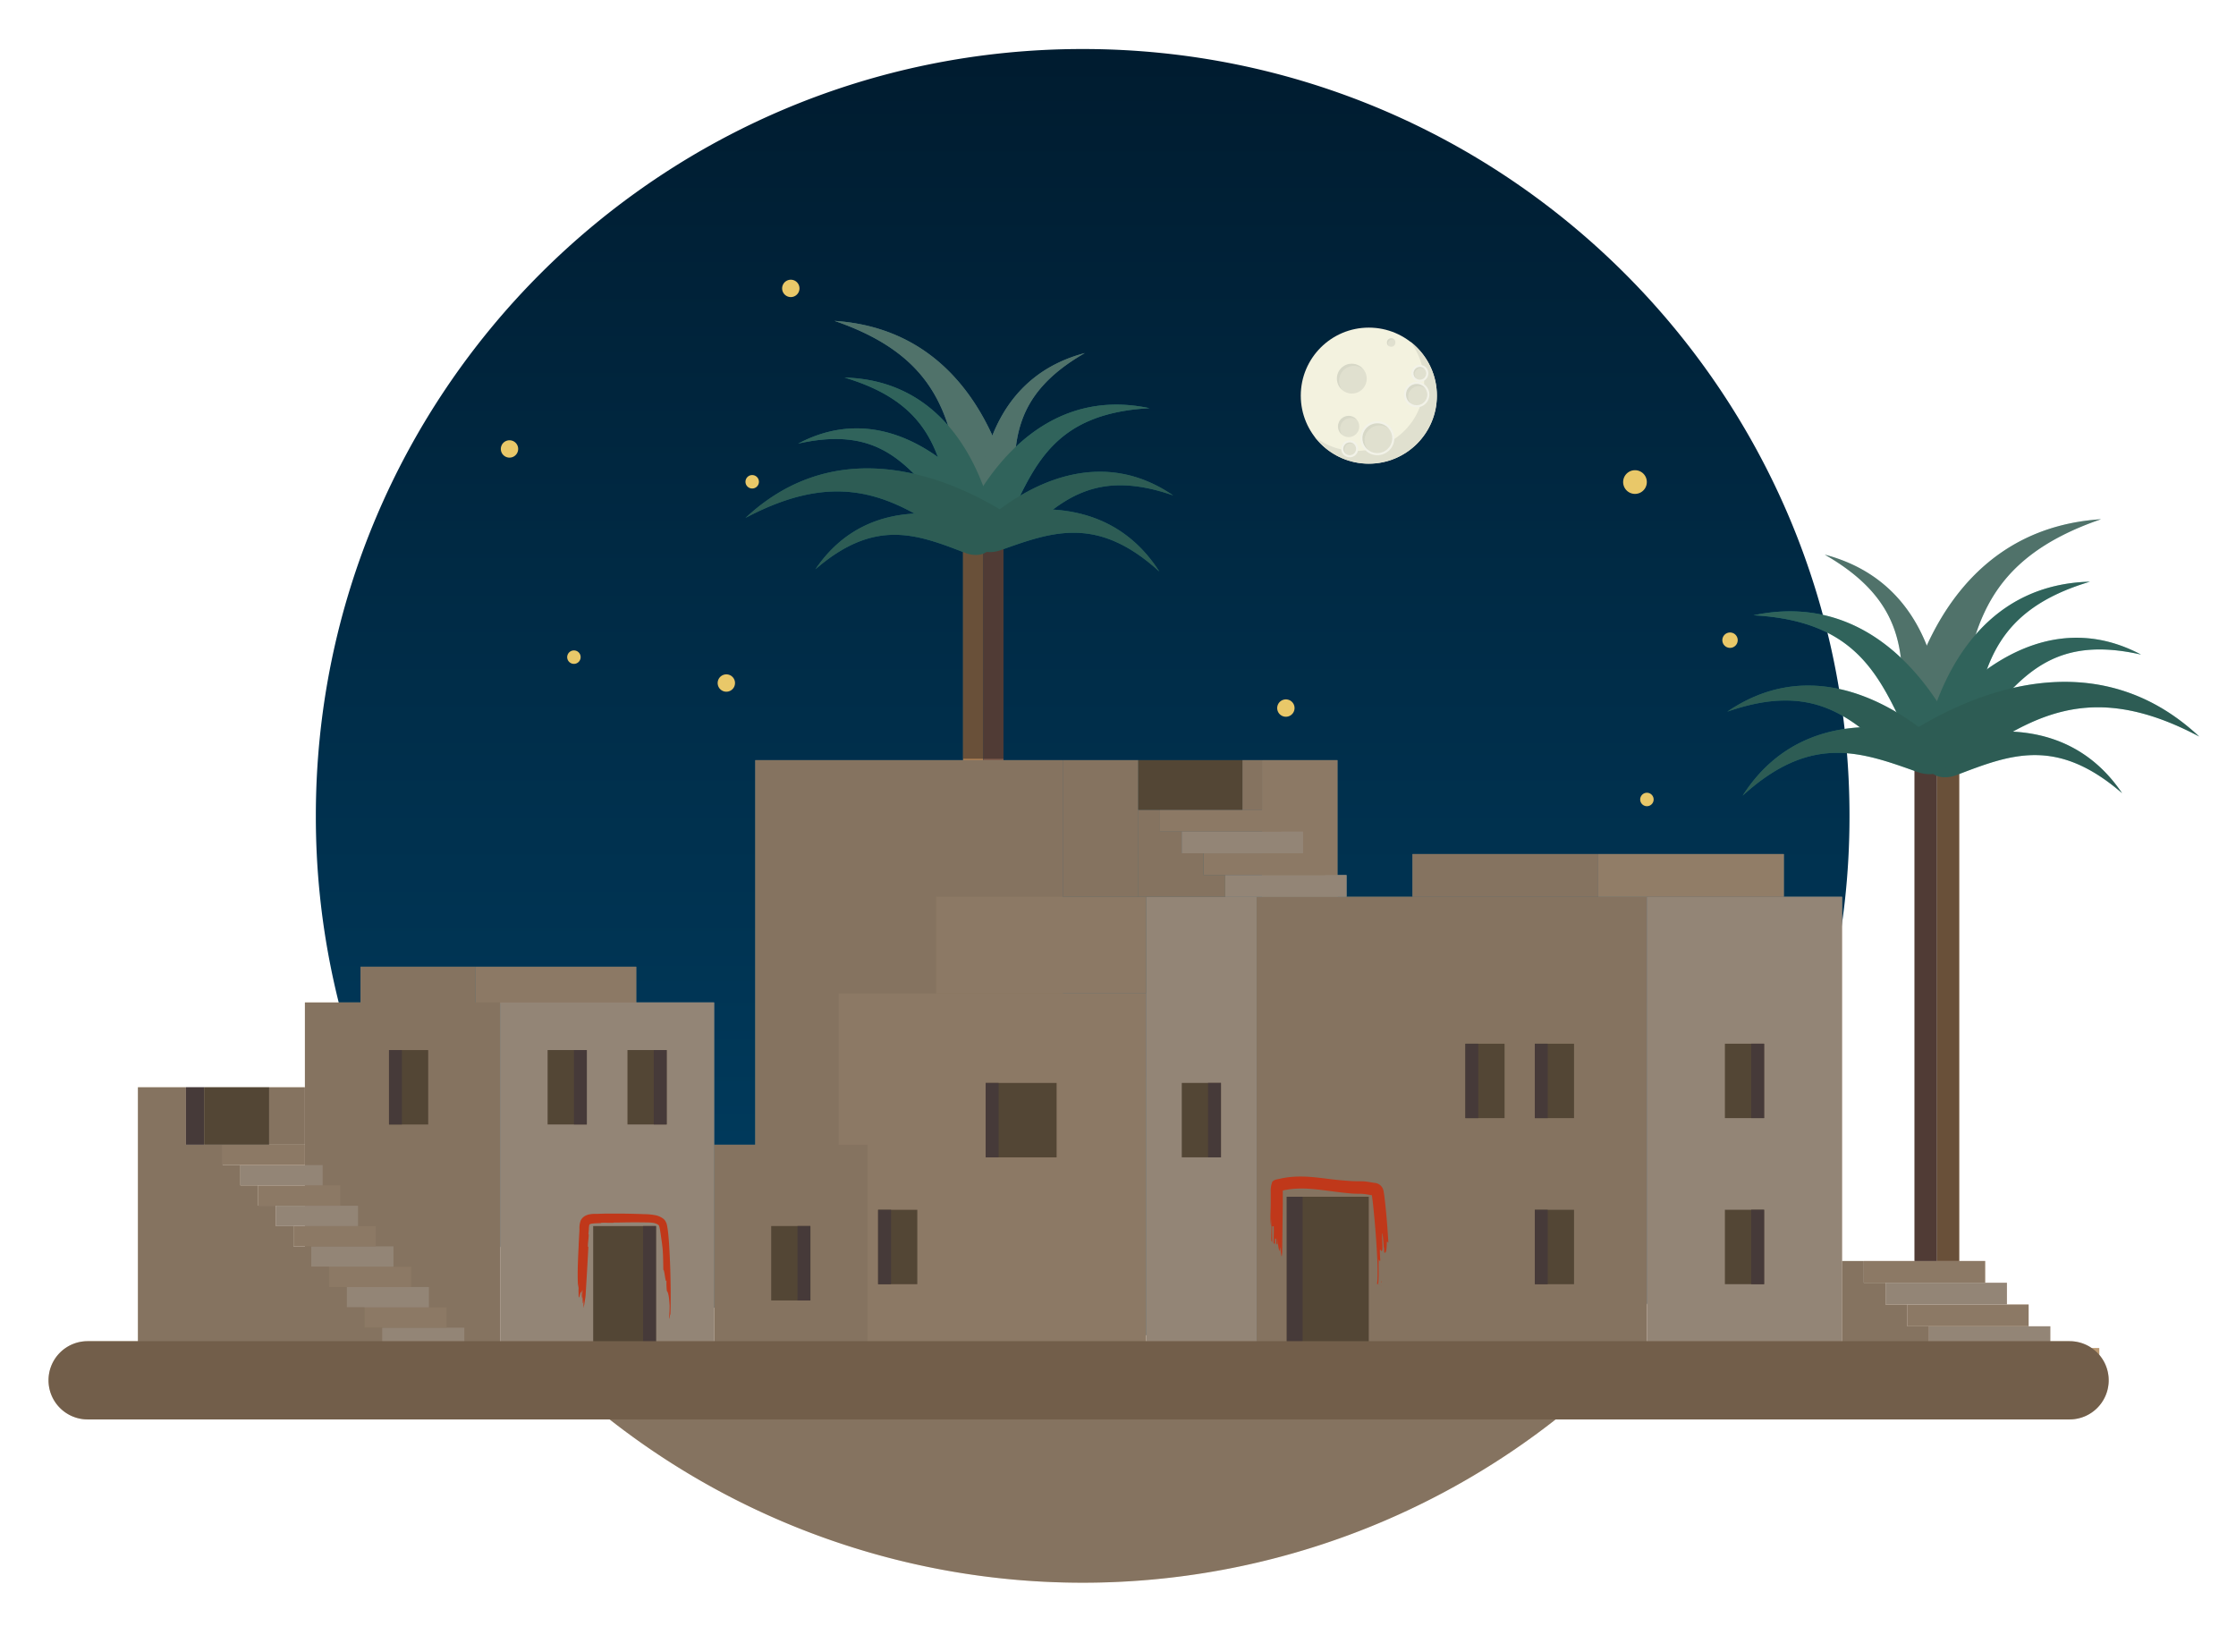 <svg xmlns="http://www.w3.org/2000/svg" xmlns:xlink="http://www.w3.org/1999/xlink" viewBox="0 0 811.94 600"><defs><style>.cls-1{isolation:isolate;}.cls-2{fill:url(#linear-gradient);}.cls-3{fill:#a97d51;}.cls-4{fill:#785548;}.cls-5{fill:#3ba291;}.cls-6{fill:#79bdae;}.cls-7{fill:#359484;}.cls-8{fill:#dec09b;}.cls-9{fill:#ba9871;}.cls-10{fill:#7e6949;}.cls-11{fill:#665250;}.cls-12{fill:#eccba4;}.cls-13{fill:#fae2c6;}.cls-14{fill:#f5d2a9;}.cls-15{fill:#e9c869;}.cls-16{fill:#f3f2df;}.cls-17{fill:#e0e0cf;}.cls-18{fill:#f2f2e8;}.cls-19{fill:#a6a79c;opacity:0.15;}.cls-20{opacity:0.48;}.cls-21{mix-blend-mode:multiply;}.cls-22{fill:#231f20;}.cls-23{fill:#c0381a;}</style><linearGradient id="linear-gradient" x1="393.14" y1="424.62" x2="393.14" y2="-86.37" gradientUnits="userSpaceOnUse"><stop offset="0" stop-color="#003a5c"/><stop offset="1" stop-color="#001424"/></linearGradient></defs><title>EEI-WG-Passover</title><g class="cls-1"><g id="Layer_1" data-name="Layer 1"><path class="cls-2" d="M136.61,404.73a277.51,277.51,0,0,1-21.92-108.48c0-153.79,124.66-278.45,278.45-278.45S671.59,142.46,671.59,296.25a277.31,277.31,0,0,1-27.25,120.28l-64,78.76L198.84,471Z"/><rect class="cls-3" x="349.69" y="193.07" width="7.35" height="167.63"/><rect class="cls-4" x="357.04" y="193.07" width="7.35" height="167.63"/><path class="cls-5" d="M352,175.93c-14.36-15-36.92-28.23-62.19-14.84,27.7-6.28,38.21,6.06,50.49,20.28,1.41,1.63,4,3.41,6.5,3.21,3.68-.29,6.46-3.12,6.21-6.31A6.34,6.34,0,0,0,352,175.93Z"/><path class="cls-6" d="M368.07,181.81c-6.29-29.24-23.92-62.6-65.07-65.3,38.74,13.27,42.29,36.38,46.59,63.12.49,3.07,2.29,7.18,5.55,8.86,4.74,2.43,10.29,1.07,12.4-3A9.3,9.3,0,0,0,368.07,181.81Z"/><path class="cls-6" d="M355.21,185.71c.47-22.49,8.73-49.64,38.73-57.51-26.71,15.33-26,32.9-25.39,53.27.07,2.34-.66,5.63-2.84,7.33-3.15,2.47-7.44,2.26-9.58-.47A7.12,7.12,0,0,1,355.21,185.71Z"/><path class="cls-5" d="M352,185c11.39-21.52,32.58-43.76,65.42-36.78-33.29,1.83-41.18,19.15-50.47,39.16-1.06,2.3-3.37,5.12-6.3,5.71-4.25.86-8.3-1.43-9-5.12A7.53,7.53,0,0,1,352,185Z"/><path class="cls-5" d="M360.24,186.7c-5.91-22.94-20.93-48.77-53.58-49.6,31.08,9.26,34.62,27.44,38.89,48.46.48,2.42,2,5.61,4.67,6.84,3.83,1.77,8.17.52,9.71-2.8A7.36,7.36,0,0,0,360.24,186.7Z"/><path class="cls-7" d="M363.49,185.21c-25.81-15.51-62.47-25.52-92.79,2.86,36.43-19.34,55.85-6,78.47,9.22,2.6,1.75,6.85,3.26,10.33,2,5.05-1.81,7.88-6.82,6.31-11.2A9.29,9.29,0,0,0,363.49,185.21Z"/><path class="cls-7" d="M358.47,190.41c-19.88-6.5-46.26-7.59-62.39,16.32C317.75,188,333,194,350.65,200.81c2,.79,5.14,1.15,7.31-.23,3.13-2,4.27-5.84,2.53-8.56A6.54,6.54,0,0,0,358.47,190.41Z"/><path class="cls-7" d="M359,188.1c16.85-14,42.1-25.26,67-8.21-28.34-9.87-40.83,1.84-55.4,15.31-1.67,1.55-4.57,3.11-7.21,2.6-3.83-.74-6.41-4-5.77-7.36A6.85,6.85,0,0,1,359,188.1Z"/><path class="cls-7" d="M355.17,188.58c21.28-6.38,49.31-6.85,65.81,18.95-22.51-20.45-38.82-14.49-57.77-7.71-2.18.78-5.49,1.09-7.75-.44-3.28-2.21-4.39-6.31-2.47-9.15A7,7,0,0,1,355.17,188.58Z"/><path class="cls-8" d="M590.84,492.32a278.43,278.43,0,0,1-390.61,4.73"/><rect class="cls-9" x="23.97" y="489.48" width="738.33" height="11.61"/><rect class="cls-8" x="456.28" y="325.64" width="141.75" height="163.84"/><rect class="cls-10" x="557.33" y="378.99" width="14.23" height="27.02"/><rect class="cls-11" x="557.33" y="378.99" width="4.68" height="27.02"/><rect class="cls-10" x="532.11" y="378.99" width="14.23" height="27.02"/><rect class="cls-11" x="532.11" y="378.99" width="4.68" height="27.02"/><rect class="cls-12" x="458.28" y="276.02" width="27.38" height="49.62"/><rect class="cls-8" x="274.26" y="276.02" width="111.69" height="213.46"/><rect class="cls-12" x="304.51" y="360.71" width="111.69" height="128.77"/><rect class="cls-13" x="598.03" y="325.64" width="70.88" height="163.84"/><rect class="cls-13" x="416.2" y="325.64" width="40.08" height="163.84"/><rect class="cls-10" x="429.12" y="393.23" width="14.23" height="27.02" transform="translate(872.48 813.47) rotate(180)"/><rect class="cls-11" x="438.68" y="393.23" width="4.68" height="27.02" transform="translate(882.03 813.47) rotate(180)"/><rect class="cls-10" x="557.33" y="439.29" width="14.23" height="27.02"/><rect class="cls-11" x="557.33" y="439.29" width="4.68" height="27.02"/><rect class="cls-10" x="318.86" y="439.29" width="14.23" height="27.02"/><rect class="cls-11" x="318.86" y="439.29" width="4.68" height="27.02"/><rect class="cls-10" x="626.35" y="439.29" width="14.23" height="27.02" transform="translate(1266.93 905.59) rotate(180)"/><rect class="cls-11" x="635.9" y="439.29" width="4.68" height="27.02" transform="translate(1276.49 905.59) rotate(180)"/><rect class="cls-10" x="357.93" y="393.23" width="25.75" height="27.02"/><rect class="cls-11" x="357.93" y="393.23" width="4.68" height="27.02"/><rect class="cls-12" x="339.93" y="325.64" width="76.27" height="35.07"/><rect class="cls-8" x="385.95" y="276.02" width="27.38" height="49.62"/><rect class="cls-13" x="444.9" y="317.74" width="44.07" height="7.9" transform="translate(933.86 643.39) rotate(180)"/><rect class="cls-12" x="437" y="309.84" width="44.07" height="7.9" transform="translate(918.08 627.59) rotate(180)"/><rect class="cls-13" x="429.11" y="301.95" width="44.07" height="7.9" transform="translate(902.29 611.79) rotate(180)"/><rect class="cls-12" x="421.22" y="294.05" width="44.07" height="7.9" transform="translate(886.51 595.99) rotate(180)"/><polygon class="cls-8" points="413.33 325.64 444.89 325.64 444.89 317.74 437 317.74 437 309.84 429.11 309.84 429.11 301.94 421.22 301.94 421.22 294.05 413.33 294.05 413.33 325.64"/><rect class="cls-13" x="700.47" y="481.58" width="44.07" height="7.9" transform="translate(1445 971.07) rotate(180)"/><rect class="cls-12" x="692.58" y="473.69" width="44.07" height="7.9" transform="translate(1429.22 955.27) rotate(180)"/><rect class="cls-13" x="684.68" y="465.79" width="44.07" height="7.9" transform="translate(1413.44 939.47) rotate(180)"/><rect class="cls-12" x="676.79" y="457.89" width="44.07" height="7.9" transform="translate(1397.65 923.67) rotate(180)"/><polygon class="cls-8" points="668.9 489.48 700.47 489.48 700.47 481.58 692.58 481.58 692.58 473.69 684.68 473.69 684.68 465.79 676.79 465.79 676.79 457.89 668.9 457.89 668.9 489.48"/><rect class="cls-8" x="451.15" y="276.02" width="7.14" height="18.02"/><rect class="cls-10" x="413.33" y="276.02" width="37.82" height="18.02"/><rect class="cls-8" x="512.91" y="310.12" width="67.41" height="15.52"/><rect class="cls-14" x="580.33" y="310.12" width="67.41" height="15.52"/><rect class="cls-8" x="130.92" y="351.04" width="41.7" height="13.45"/><rect class="cls-12" x="172.62" y="351.04" width="58.41" height="13.45"/><rect class="cls-10" x="626.35" y="378.99" width="14.23" height="27.02" transform="translate(1266.93 784.99) rotate(180)"/><rect class="cls-11" x="635.9" y="378.99" width="4.68" height="27.02" transform="translate(1276.49 784.99) rotate(180)"/><rect class="cls-10" x="467.26" y="434.55" width="29.77" height="54.94"/><rect class="cls-11" x="467.26" y="434.55" width="5.74" height="54.94"/><rect class="cls-8" x="259.3" y="415.67" width="55.7" height="73.81"/><rect class="cls-8" x="110.72" y="364" width="70.9" height="125.49"/><rect class="cls-13" x="138.74" y="482.1" width="29.87" height="7.38" transform="translate(307.35 971.58) rotate(180)"/><rect class="cls-12" x="132.31" y="474.72" width="29.87" height="7.38" transform="translate(294.49 956.82) rotate(180)"/><rect class="cls-13" x="125.88" y="467.34" width="29.87" height="7.38" transform="translate(281.62 942.06) rotate(180)"/><rect class="cls-12" x="119.44" y="459.96" width="29.87" height="7.38" transform="translate(268.76 927.3) rotate(180)"/><rect class="cls-13" x="113.01" y="452.58" width="29.87" height="7.38" transform="translate(255.89 912.53) rotate(180)"/><rect class="cls-12" x="106.58" y="445.19" width="29.87" height="7.38" transform="translate(243.03 897.77) rotate(180)"/><rect class="cls-13" x="100.15" y="437.81" width="29.87" height="7.38" transform="translate(230.16 883.01) rotate(180)"/><rect class="cls-12" x="93.72" y="430.43" width="29.87" height="7.38" transform="translate(217.3 868.24) rotate(180)"/><rect class="cls-13" x="87.28" y="423.05" width="29.87" height="7.38" transform="translate(204.44 853.48) rotate(180)"/><rect class="cls-12" x="80.85" y="415.67" width="29.87" height="7.38" transform="translate(191.57 838.72) rotate(180)"/><polygon class="cls-8" points="132.31 482.1 132.31 474.72 125.88 474.72 125.88 467.34 119.44 467.34 119.44 459.96 113.01 459.96 113.01 452.58 106.58 452.58 106.58 445.19 100.15 445.19 100.15 437.81 93.72 437.81 93.72 430.43 87.28 430.43 87.28 423.05 80.85 423.05 80.85 415.67 67.52 415.67 67.52 394.8 50.08 394.8 50.08 489.48 138.74 489.48 138.74 482.1 132.31 482.1"/><rect class="cls-8" x="97.72" y="394.8" width="12.99" height="20.86"/><rect class="cls-11" x="67.52" y="394.8" width="6.57" height="20.86"/><rect class="cls-13" x="181.62" y="364" width="77.69" height="125.49"/><rect class="cls-10" x="198.84" y="381.3" width="14.23" height="27.02" transform="translate(411.92 789.61) rotate(180)"/><rect class="cls-11" x="208.4" y="381.3" width="4.68" height="27.02" transform="translate(421.48 789.61) rotate(180)"/><rect class="cls-10" x="141.26" y="381.3" width="14.23" height="27.02"/><rect class="cls-11" x="141.26" y="381.3" width="4.68" height="27.02"/><rect class="cls-10" x="227.84" y="381.3" width="14.23" height="27.02" transform="translate(469.92 789.61) rotate(180)"/><rect class="cls-11" x="237.4" y="381.3" width="4.68" height="27.02" transform="translate(479.48 789.61) rotate(180)"/><rect class="cls-10" x="280.04" y="445.19" width="14.23" height="27.02" transform="translate(574.31 917.4) rotate(180)"/><rect class="cls-11" x="289.6" y="445.19" width="4.68" height="27.02" transform="translate(583.87 917.4) rotate(180)"/><rect class="cls-10" x="215.4" y="445.19" width="22.8" height="44.29" transform="translate(453.6 934.68) rotate(180)"/><rect class="cls-11" x="233.53" y="445.19" width="4.68" height="44.29" transform="translate(471.73 934.68) rotate(180)"/><rect class="cls-10" x="74.1" y="394.8" width="23.63" height="20.86"/><path class="cls-15" d="M275.58,175a2.44,2.44,0,1,1-2.36-2.5A2.44,2.44,0,0,1,275.58,175Z"/><path class="cls-15" d="M210.84,238.69a2.44,2.44,0,1,1-2.36-2.51A2.42,2.42,0,0,1,210.84,238.69Z"/><path class="cls-15" d="M266.9,248a3.15,3.15,0,1,1-3.15-3.13A3.14,3.14,0,0,1,266.9,248Z"/><path class="cls-15" d="M290.31,104.7a3.15,3.15,0,1,1-3.15-3.13A3.15,3.15,0,0,1,290.31,104.7Z"/><path class="cls-15" d="M188.16,163a3.15,3.15,0,1,1-3.15-3.13A3.15,3.15,0,0,1,188.16,163Z"/><path class="cls-15" d="M600.47,290.37a2.44,2.44,0,1,1-2.36-2.51A2.44,2.44,0,0,1,600.47,290.37Z"/><path class="cls-15" d="M631,232.54a2.79,2.79,0,1,1-2.7-2.87A2.78,2.78,0,0,1,631,232.54Z"/><path class="cls-15" d="M598,175a4.3,4.3,0,1,1-4.3-4.26A4.29,4.29,0,0,1,598,175Z"/><path class="cls-15" d="M470.08,257.09a3.15,3.15,0,1,1-3.15-3.13A3.14,3.14,0,0,1,470.08,257.09Z"/><circle class="cls-16" cx="497.05" cy="143.67" r="24.71"/><path class="cls-17" d="M512.05,124a24.59,24.59,0,0,1,5.08,15c0,20.55-23.6,32-39.71,19.64A24.71,24.71,0,1,0,512.05,124Z"/><circle class="cls-18" cx="500.14" cy="159.11" r="6.18"/><circle class="cls-17" cx="500.14" cy="159.11" r="5.41"/><path class="cls-19" d="M500.91,154.48a5.39,5.39,0,0,1,3.42,1.22,5.4,5.4,0,1,0-7.6,7.6A5.41,5.41,0,0,1,500.91,154.48Z"/><circle class="cls-18" cx="490.1" cy="162.97" r="3.09"/><circle class="cls-17" cx="490.1" cy="162.97" r="2.32"/><path class="cls-19" d="M490.49,161a2.3,2.3,0,0,1,1.43.5,2.31,2.31,0,1,0-3.25,3.25A2.32,2.32,0,0,1,490.49,161Z"/><circle class="cls-17" cx="489.72" cy="154.86" r="3.86"/><path class="cls-19" d="M490.49,151.78a3.84,3.84,0,0,1,2.31.77,3.86,3.86,0,1,0-5.4,5.4A3.86,3.86,0,0,1,490.49,151.78Z"/><circle class="cls-18" cx="514.43" cy="143.28" r="4.63"/><circle class="cls-17" cx="514.43" cy="143.28" r="3.86"/><path class="cls-19" d="M515.2,140.19a3.78,3.78,0,0,1,2.31.78,3.86,3.86,0,1,0-5.4,5.4A3.87,3.87,0,0,1,515.2,140.19Z"/><circle class="cls-18" cx="515.58" cy="135.56" r="3.09"/><circle class="cls-17" cx="515.58" cy="135.56" r="2.32"/><path class="cls-19" d="M516,133.63a2.3,2.3,0,0,1,1.43.5,2.31,2.31,0,1,0-3.25,3.25A2.32,2.32,0,0,1,516,133.63Z"/><circle class="cls-17" cx="490.88" cy="137.49" r="5.41"/><path class="cls-19" d="M491.65,132.86a5.37,5.37,0,0,1,3.41,1.21,5.41,5.41,0,1,0-7.6,7.61A5.41,5.41,0,0,1,491.65,132.86Z"/><circle class="cls-17" cx="505.16" cy="124.36" r="1.54"/><path class="cls-19" d="M506.43,123.48a1.54,1.54,0,1,0-2.15,2.15A1.55,1.55,0,0,1,506.43,123.48Z"/><path class="cls-9" d="M751.51,487H31.82a14.2,14.2,0,0,0-14.2,14.2h0a14.21,14.21,0,0,0,14.2,14.21H751.51a14.21,14.21,0,0,0,14.2-14.21h0A14.2,14.2,0,0,0,751.51,487Z"/><rect class="cls-3" x="703.32" y="272.97" width="8.11" height="184.92"/><rect class="cls-4" x="695.21" y="272.97" width="8.11" height="184.92"/><path class="cls-5" d="M708.84,254.05c15.84-16.51,40.73-31.14,68.6-16.37-30.55-6.93-42.15,6.69-55.7,22.38-1.55,1.8-4.37,3.75-7.17,3.53-4.06-.32-7.13-3.43-6.85-6.95A7.08,7.08,0,0,1,708.84,254.05Z"/><path class="cls-6" d="M691.15,260.54c6.94-32.25,26.39-69.05,71.78-72-42.73,14.64-46.64,40.13-51.4,69.64-.54,3.38-2.51,7.92-6.12,9.77-5.22,2.68-11.34,1.18-13.67-3.35A10.25,10.25,0,0,1,691.15,260.54Z"/><path class="cls-6" d="M705.34,264.85c-.52-24.81-9.63-54.77-42.73-63.45,29.47,16.91,28.72,36.3,28,58.76-.09,2.58.73,6.21,3.12,8.09,3.48,2.73,8.21,2.5,10.58-.52A7.69,7.69,0,0,0,705.34,264.85Z"/><path class="cls-5" d="M708.91,264c-12.57-23.74-35.95-48.27-72.18-40.58,36.73,2,45.43,21.13,55.68,43.2,1.17,2.54,3.72,5.65,7,6.3,4.69,1,9.16-1.58,10-5.64A8.39,8.39,0,0,0,708.91,264Z"/><path class="cls-5" d="M699.79,265.93c6.53-25.3,23.09-53.8,59.11-54.71-34.29,10.22-38.2,30.27-42.9,53.46-.54,2.67-2.25,6.19-5.15,7.54-4.23,2-9,.58-10.72-3.08A8.34,8.34,0,0,1,699.79,265.93Z"/><path class="cls-7" d="M696.2,264.29c28.48-17.11,68.92-28.15,102.37,3.15C758.38,246.12,737,260.79,712,277.62c-2.86,1.93-7.56,3.6-11.4,2.23-5.57-2-8.68-7.53-7-12.36A10.4,10.4,0,0,1,696.2,264.29Z"/><path class="cls-7" d="M701.74,270c21.94-7.17,51-8.38,68.83,18-23.91-20.67-40.69-14-60.2-6.53-2.23.87-5.67,1.27-8.06-.26-3.46-2.21-4.71-6.44-2.79-9.44A7.2,7.2,0,0,1,701.74,270Z"/><path class="cls-7" d="M701.16,267.48c-18.59-15.45-46.44-27.87-73.95-9.06,31.25-10.89,45,2,61.11,16.89,1.85,1.71,5,3.43,7.95,2.87,4.22-.82,7.08-4.45,6.37-8.11A7.72,7.72,0,0,0,701.16,267.48Z"/><path class="cls-7" d="M705.38,268c-23.48-7-54.39-7.56-72.59,20.91,24.83-22.57,42.82-16,63.73-8.51,2.4.86,6.05,1.2,8.55-.48,3.62-2.44,4.83-7,2.72-10.1A7.65,7.65,0,0,0,705.38,268Z"/><g class="cls-20"><g class="cls-21"><path class="cls-22" d="M590.84,492.32a278.43,278.43,0,0,1-390.61,4.73"/><rect class="cls-22" x="456.28" y="325.64" width="141.75" height="163.84"/><rect class="cls-22" x="557.33" y="378.99" width="14.23" height="27.02"/><rect class="cls-22" x="557.33" y="378.99" width="4.68" height="27.02"/><rect class="cls-22" x="532.11" y="378.99" width="14.23" height="27.02"/><rect class="cls-22" x="532.11" y="378.99" width="4.68" height="27.02"/><rect class="cls-22" x="458.28" y="276.02" width="27.38" height="49.62"/><rect class="cls-22" x="274.26" y="276.02" width="111.69" height="213.46"/><rect class="cls-22" x="304.51" y="360.71" width="111.69" height="128.77"/><rect class="cls-22" x="598.03" y="325.64" width="70.88" height="163.84"/><rect class="cls-22" x="416.2" y="325.64" width="40.08" height="163.84"/><path class="cls-22" d="M482.16,434.55a14.9,14.9,0,0,0-14.9,14.89v40h29.79v-40A14.89,14.89,0,0,0,482.16,434.55Z"/><path class="cls-22" d="M467.26,449.44v40H472v-40a14.88,14.88,0,0,1,12.51-14.68,14.43,14.43,0,0,0-2.38-.21A14.9,14.9,0,0,0,467.26,449.44Z"/><rect class="cls-22" x="429.12" y="393.23" width="14.23" height="27.02" transform="translate(872.48 813.47) rotate(180)"/><rect class="cls-22" x="438.68" y="393.23" width="4.68" height="27.02" transform="translate(882.03 813.47) rotate(180)"/><rect class="cls-22" x="557.33" y="439.29" width="14.23" height="27.02"/><rect class="cls-22" x="557.33" y="439.29" width="4.68" height="27.02"/><rect class="cls-22" x="318.86" y="439.29" width="14.23" height="27.02"/><rect class="cls-22" x="318.86" y="439.29" width="4.68" height="27.02"/><rect class="cls-22" x="626.35" y="439.29" width="14.23" height="27.02" transform="translate(1266.93 905.59) rotate(180)"/><rect class="cls-22" x="635.9" y="439.29" width="4.68" height="27.02" transform="translate(1276.49 905.59) rotate(180)"/><rect class="cls-22" x="357.93" y="393.23" width="25.75" height="27.02"/><rect class="cls-22" x="357.93" y="393.23" width="4.68" height="27.02"/><rect class="cls-22" x="339.93" y="325.64" width="76.27" height="35.07"/><rect class="cls-22" x="385.95" y="276.02" width="27.38" height="49.62"/><rect class="cls-22" x="444.9" y="317.74" width="44.07" height="7.9" transform="translate(933.86 643.39) rotate(180)"/><rect class="cls-22" x="437" y="309.84" width="44.07" height="7.9" transform="translate(918.08 627.59) rotate(180)"/><rect class="cls-22" x="429.11" y="301.95" width="44.07" height="7.9" transform="translate(902.29 611.79) rotate(180)"/><rect class="cls-22" x="421.22" y="294.05" width="44.07" height="7.9" transform="translate(886.51 595.99) rotate(180)"/><polygon class="cls-22" points="413.33 325.64 444.89 325.64 444.89 317.74 437 317.74 437 309.84 429.11 309.84 429.11 301.94 421.22 301.94 421.22 294.05 413.33 294.05 413.33 325.64"/><rect class="cls-22" x="700.47" y="481.58" width="44.07" height="7.9" transform="translate(1445 971.07) rotate(180)"/><rect class="cls-22" x="692.58" y="473.69" width="44.07" height="7.9" transform="translate(1429.22 955.27) rotate(180)"/><rect class="cls-22" x="684.68" y="465.79" width="44.07" height="7.9" transform="translate(1413.44 939.47) rotate(180)"/><rect class="cls-22" x="676.79" y="457.89" width="44.07" height="7.9" transform="translate(1397.65 923.67) rotate(180)"/><polygon class="cls-22" points="668.9 489.48 700.47 489.48 700.47 481.58 692.58 481.58 692.58 473.69 684.68 473.69 684.68 465.79 676.79 465.79 676.79 457.89 668.9 457.89 668.9 489.48"/><rect class="cls-22" x="451.15" y="276.02" width="7.14" height="18.02"/><rect class="cls-22" x="413.33" y="276.02" width="37.82" height="18.02"/><rect class="cls-22" x="512.91" y="310.12" width="67.41" height="15.52"/><rect class="cls-22" x="580.33" y="310.12" width="67.41" height="15.52"/><rect class="cls-22" x="130.92" y="351.04" width="41.7" height="13.45"/><rect class="cls-22" x="172.62" y="351.04" width="58.41" height="13.45"/><rect class="cls-22" x="626.35" y="378.99" width="14.23" height="27.02" transform="translate(1266.93 784.99) rotate(180)"/><rect class="cls-22" x="635.9" y="378.99" width="4.68" height="27.02" transform="translate(1276.49 784.99) rotate(180)"/><rect class="cls-22" x="259.3" y="415.67" width="55.7" height="73.81"/><rect class="cls-22" x="110.72" y="364" width="70.9" height="125.49"/><rect class="cls-22" x="138.74" y="482.1" width="29.87" height="7.38" transform="translate(307.35 971.58) rotate(180)"/><rect class="cls-22" x="132.31" y="474.72" width="29.87" height="7.38" transform="translate(294.49 956.82) rotate(180)"/><rect class="cls-22" x="125.88" y="467.34" width="29.87" height="7.38" transform="translate(281.62 942.06) rotate(180)"/><rect class="cls-22" x="119.44" y="459.96" width="29.87" height="7.38" transform="translate(268.76 927.3) rotate(180)"/><rect class="cls-22" x="113.01" y="452.58" width="29.87" height="7.38" transform="translate(255.89 912.53) rotate(180)"/><rect class="cls-22" x="106.58" y="445.19" width="29.87" height="7.38" transform="translate(243.03 897.77) rotate(180)"/><rect class="cls-22" x="100.15" y="437.81" width="29.87" height="7.38" transform="translate(230.16 883.01) rotate(180)"/><rect class="cls-22" x="93.72" y="430.43" width="29.87" height="7.38" transform="translate(217.3 868.24) rotate(180)"/><rect class="cls-22" x="87.28" y="423.05" width="29.87" height="7.38" transform="translate(204.44 853.48) rotate(180)"/><rect class="cls-22" x="80.85" y="415.67" width="29.87" height="7.38" transform="translate(191.57 838.72) rotate(180)"/><polygon class="cls-22" points="132.31 482.1 132.31 474.72 125.88 474.72 125.88 467.34 119.44 467.34 119.44 459.96 113.01 459.96 113.01 452.58 106.58 452.58 106.58 445.19 100.15 445.19 100.15 437.81 93.72 437.81 93.72 430.43 87.28 430.43 87.28 423.05 80.85 423.05 80.85 415.67 67.52 415.67 67.52 394.8 50.08 394.8 50.08 489.48 138.74 489.48 138.74 482.1 132.31 482.1"/><rect class="cls-22" x="97.72" y="394.8" width="12.99" height="20.86"/><rect class="cls-22" x="67.52" y="394.8" width="6.57" height="20.86"/><rect class="cls-22" x="181.62" y="364" width="77.69" height="125.49"/><rect class="cls-22" x="198.84" y="381.3" width="14.23" height="27.02" transform="translate(411.92 789.61) rotate(180)"/><rect class="cls-22" x="208.4" y="381.3" width="4.68" height="27.02" transform="translate(421.48 789.61) rotate(180)"/><rect class="cls-22" x="141.26" y="381.3" width="14.23" height="27.02"/><rect class="cls-22" x="141.26" y="381.3" width="4.68" height="27.02"/><rect class="cls-22" x="227.84" y="381.3" width="14.23" height="27.02" transform="translate(469.92 789.61) rotate(180)"/><rect class="cls-22" x="237.4" y="381.3" width="4.68" height="27.02" transform="translate(479.48 789.61) rotate(180)"/><rect class="cls-22" x="280.04" y="445.19" width="14.23" height="27.02" transform="translate(574.31 917.4) rotate(180)"/><rect class="cls-22" x="289.6" y="445.19" width="4.68" height="27.02" transform="translate(583.87 917.4) rotate(180)"/><rect class="cls-22" x="215.4" y="445.19" width="22.8" height="44.29" transform="translate(453.6 934.68) rotate(180)"/><rect class="cls-22" x="233.53" y="445.19" width="4.68" height="44.29" transform="translate(471.73 934.68) rotate(180)"/><rect class="cls-22" x="74.1" y="394.8" width="23.63" height="20.86"/><path class="cls-22" d="M751.51,487H31.82a14.2,14.2,0,0,0-14.2,14.2h0a14.21,14.21,0,0,0,14.2,14.21H751.51a14.21,14.21,0,0,0,14.2-14.21h0A14.2,14.2,0,0,0,751.51,487Z"/></g><g class="cls-21"><rect class="cls-22" x="349.69" y="193.07" width="7.35" height="82.43"/><rect class="cls-22" x="357.04" y="193.07" width="7.35" height="82.43"/><path class="cls-22" d="M352,175.93c-14.36-15-36.92-28.23-62.19-14.84,27.7-6.28,38.21,6.06,50.49,20.28,1.41,1.63,4,3.41,6.5,3.21,3.68-.29,6.46-3.12,6.21-6.31A6.34,6.34,0,0,0,352,175.93Z"/><path class="cls-22" d="M368.07,181.81c-6.29-29.24-23.92-62.6-65.07-65.3,38.74,13.27,42.29,36.38,46.59,63.12.49,3.07,2.29,7.18,5.55,8.86,4.74,2.43,10.29,1.07,12.4-3A9.3,9.3,0,0,0,368.07,181.81Z"/><path class="cls-22" d="M355.21,185.71c.47-22.49,8.73-49.64,38.73-57.51-26.71,15.33-26,32.9-25.39,53.27.07,2.34-.66,5.63-2.84,7.33-3.15,2.47-7.44,2.26-9.58-.47A7.12,7.12,0,0,1,355.21,185.71Z"/><path class="cls-22" d="M352,185c11.39-21.52,32.58-43.76,65.42-36.78-33.29,1.83-41.18,19.15-50.47,39.16-1.06,2.3-3.37,5.12-6.3,5.71-4.25.86-8.3-1.43-9-5.12A7.53,7.53,0,0,1,352,185Z"/><path class="cls-22" d="M360.24,186.7c-5.91-22.94-20.93-48.77-53.58-49.6,31.08,9.26,34.62,27.44,38.89,48.46.48,2.42,2,5.61,4.67,6.84,3.83,1.77,8.17.52,9.71-2.8A7.36,7.36,0,0,0,360.24,186.7Z"/><path class="cls-22" d="M363.49,185.21c-25.81-15.51-62.47-25.52-92.79,2.86,36.43-19.34,55.85-6,78.47,9.22,2.6,1.75,6.85,3.26,10.33,2,5.05-1.81,7.88-6.82,6.31-11.2A9.29,9.29,0,0,0,363.49,185.21Z"/><path class="cls-22" d="M358.47,190.41c-19.88-6.5-46.26-7.59-62.39,16.32C317.75,188,333,194,350.65,200.81c2,.79,5.14,1.15,7.31-.23,3.13-2,4.27-5.84,2.53-8.56A6.54,6.54,0,0,0,358.47,190.41Z"/><path class="cls-22" d="M359,188.1c16.85-14,42.1-25.26,67-8.21-28.34-9.87-40.83,1.84-55.4,15.31-1.67,1.55-4.57,3.11-7.21,2.6-3.83-.74-6.41-4-5.77-7.36A6.85,6.85,0,0,1,359,188.1Z"/><path class="cls-22" d="M355.17,188.58c21.28-6.38,49.31-6.85,65.81,18.95-22.51-20.45-38.82-14.49-57.77-7.71-2.18.78-5.49,1.09-7.75-.44-3.28-2.21-4.39-6.31-2.47-9.15A7,7,0,0,1,355.17,188.58Z"/></g><g class="cls-21"><rect class="cls-22" x="703.32" y="272.97" width="8.11" height="184.92"/><rect class="cls-22" x="695.21" y="272.97" width="8.11" height="184.92"/><path class="cls-22" d="M708.84,254.05c15.84-16.51,40.73-31.14,68.6-16.37-30.55-6.93-42.15,6.69-55.7,22.38-1.55,1.8-4.37,3.75-7.17,3.53-4.06-.32-7.13-3.43-6.85-6.95A7.08,7.08,0,0,1,708.84,254.05Z"/><path class="cls-22" d="M691.15,260.54c6.94-32.25,26.39-69.05,71.78-72-42.73,14.64-46.64,40.13-51.4,69.64-.54,3.38-2.51,7.92-6.12,9.77-5.22,2.68-11.34,1.18-13.67-3.35A10.25,10.25,0,0,1,691.15,260.54Z"/><path class="cls-22" d="M705.34,264.85c-.52-24.81-9.63-54.77-42.73-63.45,29.47,16.91,28.72,36.3,28,58.76-.09,2.58.73,6.21,3.12,8.09,3.48,2.73,8.21,2.5,10.58-.52A7.69,7.69,0,0,0,705.34,264.85Z"/><path class="cls-22" d="M708.91,264c-12.57-23.74-35.95-48.27-72.18-40.58,36.73,2,45.43,21.13,55.68,43.2,1.17,2.54,3.72,5.65,7,6.3,4.69,1,9.16-1.58,10-5.64A8.39,8.39,0,0,0,708.91,264Z"/><path class="cls-22" d="M699.79,265.93c6.53-25.3,23.09-53.8,59.11-54.71-34.29,10.22-38.2,30.27-42.9,53.46-.54,2.67-2.25,6.19-5.15,7.54-4.23,2-9,.58-10.72-3.08A8.34,8.34,0,0,1,699.79,265.93Z"/><path class="cls-22" d="M696.2,264.29c28.48-17.11,68.92-28.15,102.37,3.15C758.38,246.12,737,260.79,712,277.62c-2.86,1.93-7.56,3.6-11.4,2.23-5.57-2-8.68-7.53-7-12.36A10.4,10.4,0,0,1,696.2,264.29Z"/><path class="cls-22" d="M701.74,270c21.94-7.17,51-8.38,68.83,18-23.91-20.67-40.69-14-60.2-6.53-2.23.87-5.67,1.27-8.06-.26-3.46-2.21-4.71-6.44-2.79-9.44A7.2,7.2,0,0,1,701.74,270Z"/><path class="cls-22" d="M701.16,267.48c-18.59-15.45-46.44-27.87-73.95-9.06,31.25-10.89,45,2,61.11,16.89,1.85,1.71,5,3.43,7.95,2.87,4.22-.82,7.08-4.45,6.37-8.11A7.72,7.72,0,0,0,701.16,267.48Z"/><path class="cls-22" d="M705.38,268c-23.48-7-54.39-7.56-72.59,20.91,24.83-22.57,42.82-16,63.73-8.51,2.4.86,6.05,1.2,8.55-.48,3.62-2.44,4.83-7,2.72-10.1A7.65,7.65,0,0,0,705.38,268Z"/></g></g><g class="cls-21"><path class="cls-23" d="M461.43,436.11c0-1.11,0-2.26,0-3.44a8.16,8.16,0,0,1,.27-2.58,6.06,6.06,0,0,1,.2-.68l.05-.16c0-.09.05-.11.08-.17a3,3,0,0,1,.26-.24,3.08,3.08,0,0,1,1.32-.59c1.27-.22,1.68-.38,2.36-.49s1.28-.23,1.92-.29a34.21,34.21,0,0,1,3.91-.25c5.22-.05,10.18.91,14.6,1.3,1.33.12,2.67.23,4,.32s2.48.07,4,.09a17.52,17.52,0,0,1,2.36.21l1,.16c.36.06.74.12,1.16.21a3.55,3.55,0,0,1,3.48,3l.09.51.07.43.15,1.08c.71,5.69,1.11,11.28,1.45,16.71-.19,0-.53-.87-.57,0-.08,3.63-.48,3.65-.85,3.66-.19,0-.14-2.7-.28-1.79-.14-2.69-.55-7.18-.56-4.47-.12.91.28,4.49,0,5.4s-.61-.87-.85,0c0,.9.11,2.69.15,3.58-.16.9-.6-.87-.57,0-.05,1.34,0,2.9,0,4.55,0,.82,0,1.67-.06,2.5,0,.42-.06.83-.11,1.19a4.33,4.33,0,0,1-.08.45l0,.05.12,0,.19.08a3.13,3.13,0,0,1,.36.19,2.55,2.55,0,0,1,.24.14c.07.05.15.15.17.16a.22.22,0,0,1,.06.1h0c.1-.6-.23,1.34.23-1.34,0-.09-.2-.22-.18-.31s.07-.07.24-.07h0c.06-.38-.55,3.26-.29,1.72h0a.19.19,0,0,0,0-.08.1.1,0,0,0-.05,0l-.1-.11a1.41,1.41,0,0,0-.31-.18,2.59,2.59,0,0,0-.5-.25l-.33-.12-.2-.08h0s0,0,0-.1a16.29,16.29,0,0,0,.2-2.55c0-.94,0-1.9,0-2.87,0-1.93-.13-3.89-.23-5.85-.21-3.91-.51-7.85-.86-11.78-.18-2-.37-3.94-.58-5.89-.11-1-.23-1.95-.36-2.89l-.05-.34V434a.07.07,0,0,0-.06,0h0l-.26-.05-.67-.12-.79-.13-.63-.1a20.33,20.33,0,0,0-2.7-.14,30.45,30.45,0,0,1-3.17-.17c-1-.08-2-.2-3-.31-4-.47-7.94-1.11-11.74-1.34a37.32,37.32,0,0,0-5.6.06l-1.37.15-1.35.23c-.23,0-.45.1-.67.14l-.33.08h0v0l0,1.21,0,3c0,2-.05,3.95-.07,5.93-.06,3.95-.1,7.89-.15,11.82,0,.45,0,.81-.06,1.07a5,5,0,0,1-.09.71c0,.1-.06.13-.09.1a.73.73,0,0,1-.09-.34c0-.18-.06-.39-.1-.63s-.07-.5-.11-.79c-.07-.59-.14-1.26-.21-1.92.09.9-.2.9-.11,1.8-.28,0-.75-1.81-.82-5.4l0,2.69c-.1.9-.28,0-.47,0a6.52,6.52,0,0,0-.09-1.8h-.38l0,3.6a6.7,6.7,0,0,0-.08-1.8h-.38c-.09-1.8.12-4.49,0-6.29H462c-.11,1.8,0,4.5,0,6.3-.09-.9-.18-.9-.37-.91-.08-2.69.22-5.39-.05-8.09l0,2.7C461.07,443.31,461.48,438.82,461.43,436.11Z"/></g><g class="cls-21"><path class="cls-23" d="M213.65,452.71c-.07,0-.16.29-.17-.2,0-1.53.3-2.74.3-4.27l-.11-.12c.05-.59.11-1.2.16-1.82a7.16,7.16,0,0,1,.16-1.49c.06-.2,0-.12.14-.24a2.46,2.46,0,0,1,.9-.27,15.19,15.19,0,0,1,1.54-.11l1.7-.07c-.06,0-.09-.08.14-.1,1-.06,2.26,0,3.62,0l.6,0a.3.3,0,0,0,.21-.09l1.67,0c3.34-.09,6.71-.11,10.16-.05a17.19,17.19,0,0,1,2.44.15,4.45,4.45,0,0,1,1.93.72.52.52,0,0,1,.21.23l.07.14.08.27a10.8,10.8,0,0,1,.27,1.24c.16.86.29,1.76.4,2.66.24,1.54.45,3.09.58,4.59.16,2.22.18,5.07.22,7.24.42-.34.74,5,1.14,3.89a29,29,0,0,0,.14,3.75c.36.34.8,1.45,1,5.33,0,.76,0,1.72-.06,2.57s-.09,1.63-.11,2,0,.2.08.08a6.35,6.35,0,0,0,.16-.75c.09-.53.17-1,.21-.59.2-5.71.1-11.19-.05-16.74-.09-2.77-.21-5.54-.38-8.34-.09-1.4-.2-2.81-.34-4.24-.07-.72-.16-1.44-.28-2.19-.07-.39-.12-.75-.23-1.19l-.09-.34c0-.14-.13-.31-.19-.46a3.55,3.55,0,0,0-.51-.89,5.1,5.1,0,0,0-.62-.56,5,5,0,0,0-.66-.42,7.26,7.26,0,0,0-1.76-.7,21.38,21.38,0,0,0-4.33-.45c-3.1-.13-6.94-.22-10.87-.21-2,0-4,0-5.87.09l-1.43,0a12.13,12.13,0,0,0-1.63.16,5.26,5.26,0,0,0-1.81.64,3.78,3.78,0,0,0-1.54,1.67,8,8,0,0,0-.43,3c0,.77-.07,1.5-.1,2.17-.07,1.35-.13,2.48-.18,3.31l0,.6c-.2,3.63-.38,8-.36,11.12,0,1.39.09,2.84.13,4.28.11-.64.2-1.25.29-1.8-.07,1.45-.15,2.9-.1,3.46,0,3.11.33,1.36.67.19.17-.85.31.31.5-1-.05,1-.08,1.45-.13,2.42.12.11.08-3,.24-2.3-.09.92-.06,2-.11,2.93.18-.32.21-3.34.37-3.18,0,.52-.35,2.7-.15,2.9,0,0,.08-.93.11-1.41-.08,3,.05,4.62.38,1.91,0,.92-.19,2.33-.18,3.2h0c0-.41.08-1.3.1-1.75l-.06,1.64.09-.26c0-.39.07-.83.09-1.26l-.05,1.12c.07-.28.15-.6.22-.95.18-1.33.43-2.6.47-3.32C213,464.43,213.36,458.56,213.65,452.71Z"/></g></g></g></svg>